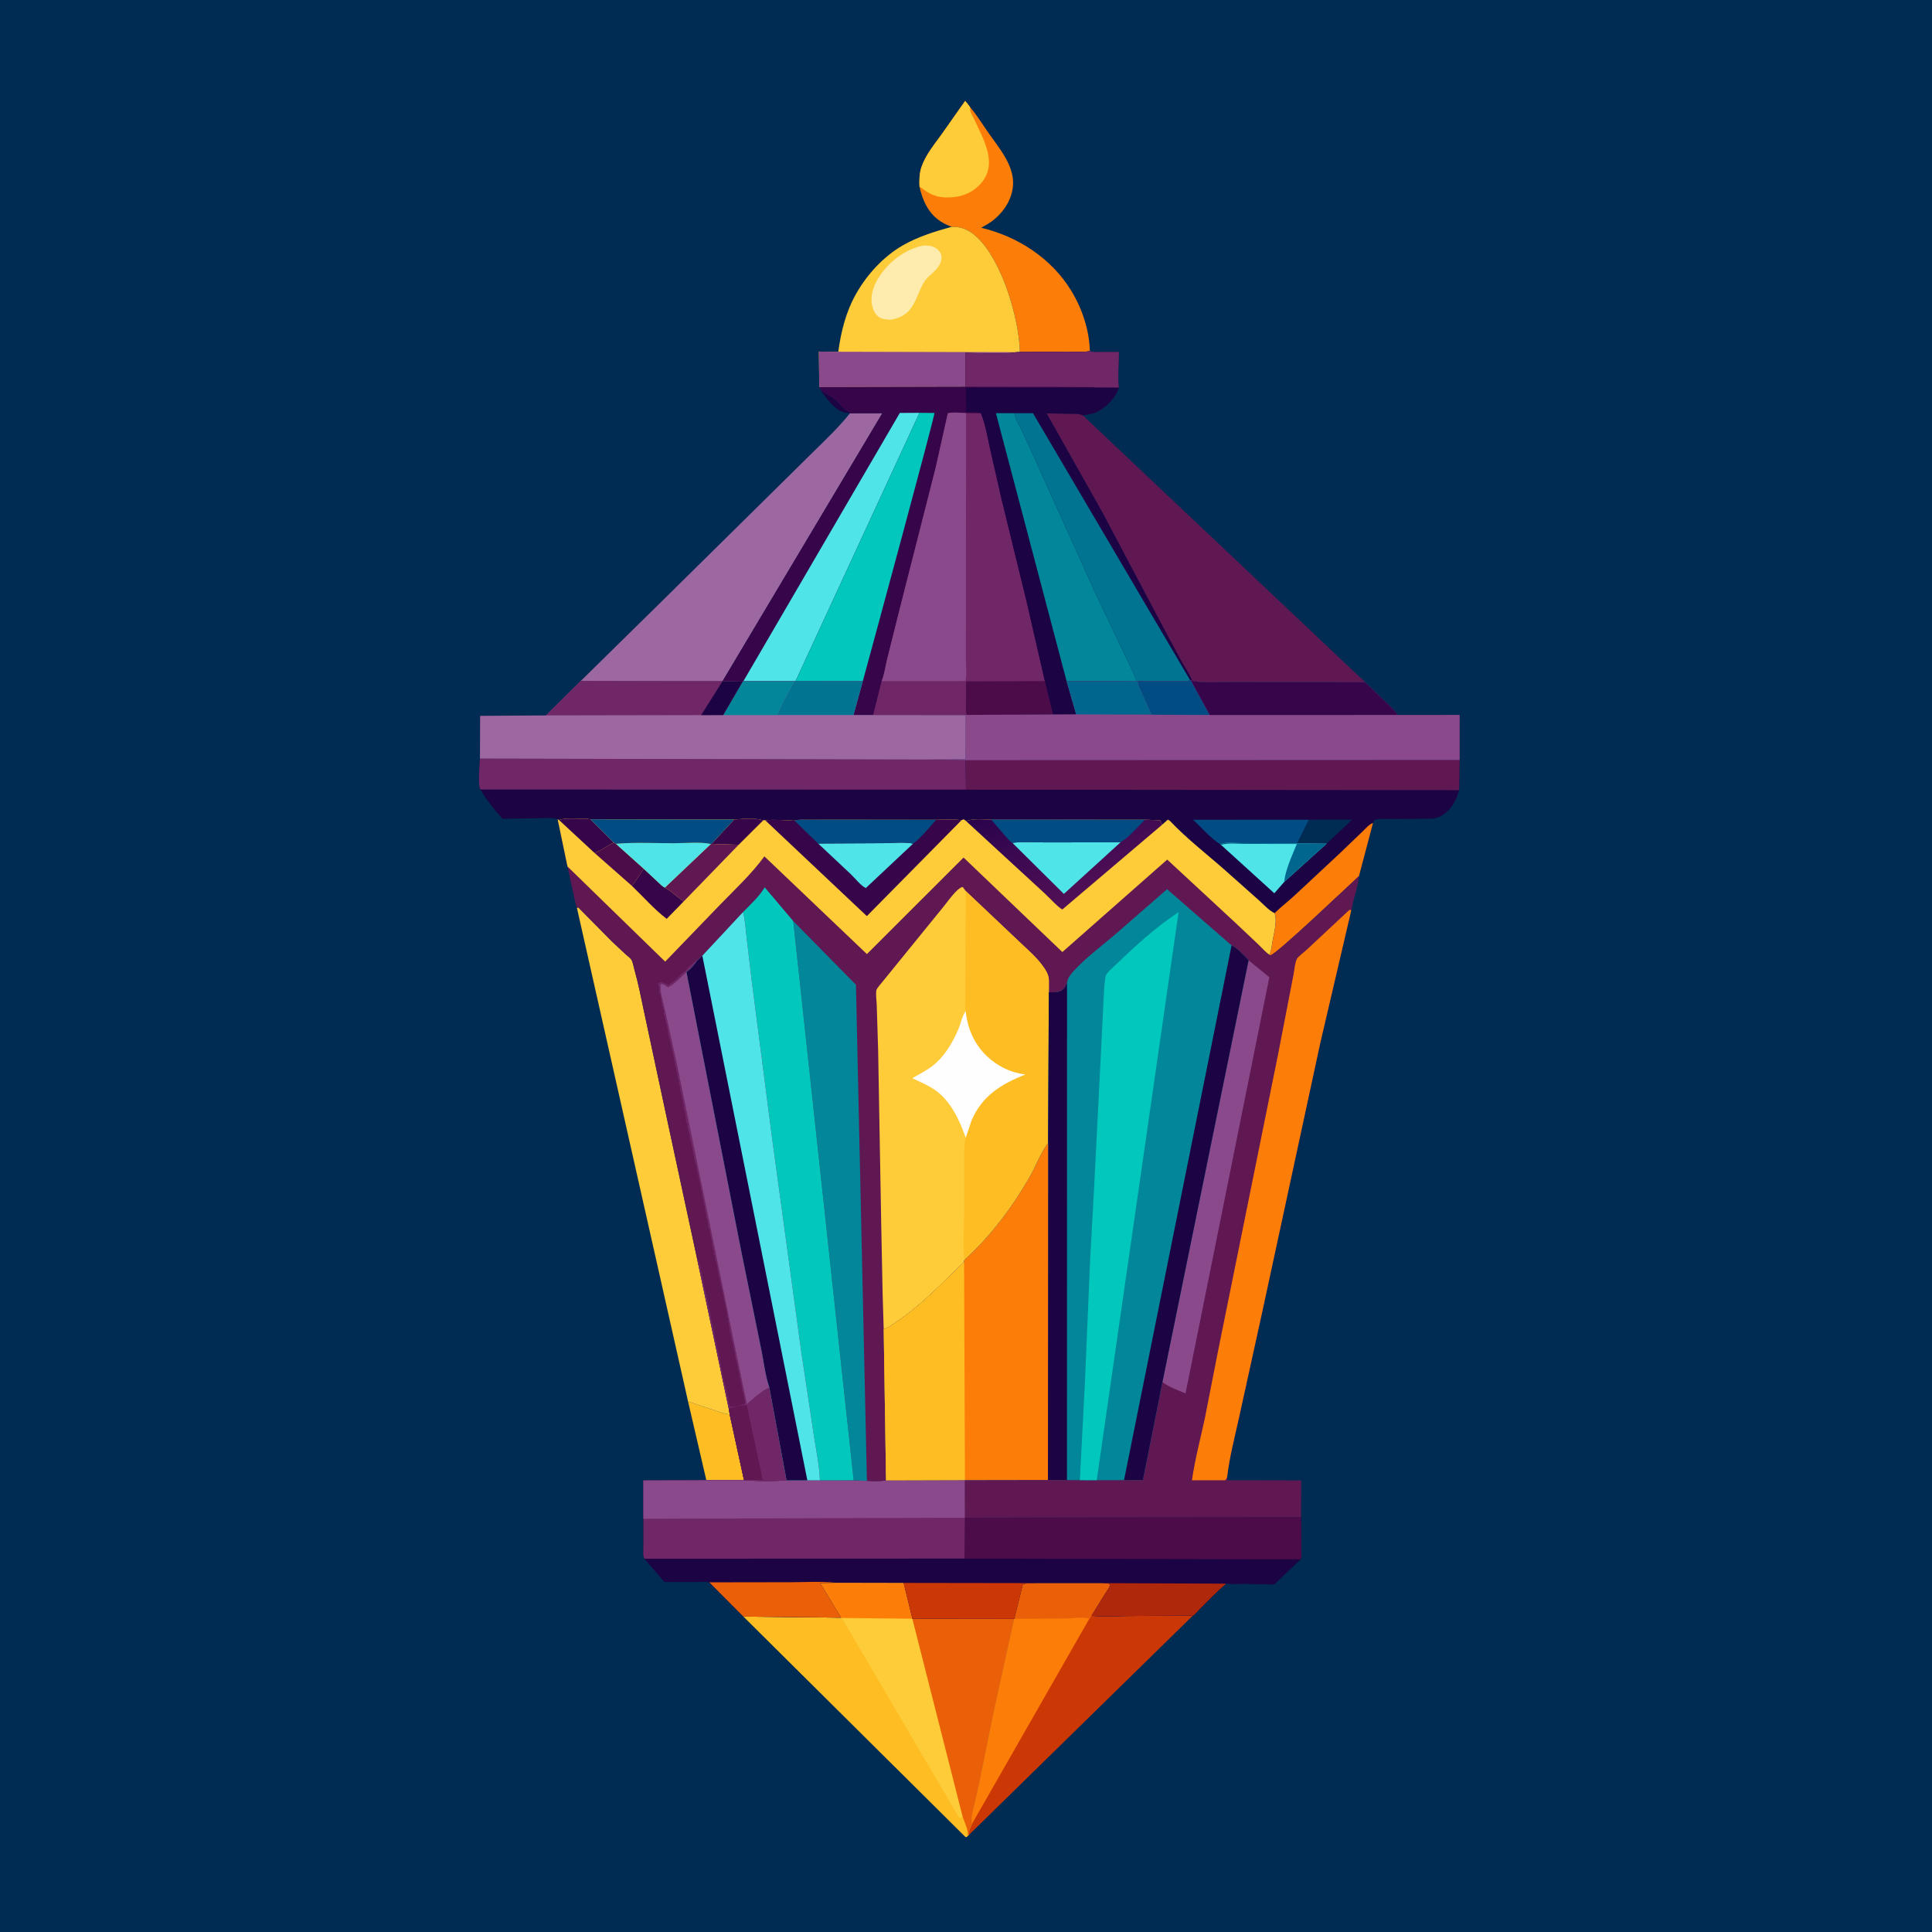 <svg version="1.1" xmlns="http://www.w3.org/2000/svg" style="display: block;" viewBox="0 0 2048 2048" width="1024" height="1024">
<defs>
	<linearGradient id="Gradient1" gradientUnits="userSpaceOnUse" x1="1115.43" y1="836.453" x2="1159.08" y2="947.616">
		<stop class="stop0" offset="0" stop-opacity="1" stop-color="rgb(42,3,77)"/>
		<stop class="stop1" offset="1" stop-opacity="1" stop-color="rgb(82,16,86)"/>
	</linearGradient>
</defs>
<path transform="translate(0,0)" fill="rgb(0,43,82)" d="M -0 -0 L 2048 0 L 2048 2048 L -0 2048 L -0 -0 z"/>
<path transform="translate(0,0)" fill="rgb(28,3,68)" d="M 869.569 412.809 C 874.508 417.464 880.311 419.608 885.451 423.775 C 889.597 427.137 895.219 435.682 900.212 436.432 L 900.949 438.089 L 895.049 437.217 C 885.363 434.965 874.552 421.071 869.569 412.809 z"/>
<path transform="translate(0,0)" fill="rgb(253,189,35)" d="M 729.389 1485.69 L 754.719 1494.06 C 760.907 1496.11 766.987 1498.63 773.499 1499.35 L 788.671 1569.03 L 748.751 1569.11 L 729.389 1485.69 z"/>
<path transform="translate(0,0)" fill="rgb(252,126,9)" d="M 974.706 197.947 C 974.361 191.102 974.556 183.704 976.748 177.156 C 981.05 164.306 990.691 152.833 998.522 141.902 L 1023.1 106.959 C 1025.13 109.139 1026.8 111.43 1028.51 113.868 C 1035.3 121.741 1040.94 130.9 1046.84 139.45 C 1058.12 155.77 1075.21 174.94 1073.85 196.099 C 1072.93 210.62 1064.9 223.458 1053.93 232.623 C 1049.76 236.1 1044.86 238.775 1040.15 241.424 C 1078.92 250.64 1114.86 273.951 1135.75 308.5 C 1147.21 327.449 1154.66 349.767 1155.28 372.011 C 1148.8 373.814 1140.27 372.805 1133.43 372.847 L 1081.17 373.154 C 1080.13 337.081 1062.23 276.571 1035.77 251.542 C 1027.89 244.09 1019.73 240.137 1008.8 240.44 C 1004.85 238.944 1000.84 237.135 997.292 234.842 C 984.122 226.339 978.04 212.674 974.706 197.947 z"/>
<path transform="translate(0,0)" fill="rgb(254,204,56)" d="M 974.706 197.947 C 974.361 191.102 974.556 183.704 976.748 177.156 C 981.05 164.306 990.691 152.833 998.522 141.902 L 1023.1 106.959 C 1025.13 109.139 1026.8 111.43 1028.51 113.868 L 1028.34 115.429 C 1028.14 118.754 1030.65 122.011 1031.99 124.957 C 1042.23 147.504 1059.84 175.08 1037.55 196.851 C 1027.76 206.412 1014.89 209.879 1001.5 209.249 C 993.214 208.86 986.101 206.151 979.5 201.155 C 977.939 199.973 976.485 198.776 974.706 197.947 z"/>
<path transform="translate(0,0)" fill="rgb(254,204,56)" d="M 611.532 962.272 L 613.005 961.898 L 648.5 997.834 L 663.502 1011.85 C 665.05 1013.27 668.338 1015.66 669.378 1017.36 C 670.865 1019.8 671.686 1024.94 672.498 1027.77 C 676.732 1042.57 679.602 1057.81 682.826 1072.86 L 707.294 1187.3 L 739.309 1336.03 L 772.429 1492.85 L 772.494 1492.88 L 773.499 1499.35 C 766.987 1498.63 760.907 1496.11 754.719 1494.06 L 729.389 1485.69 L 611.532 962.272 z"/>
<path transform="translate(0,0)" fill="rgb(254,204,56)" d="M 1008.8 240.44 C 1019.73 240.137 1027.89 244.09 1035.77 251.542 C 1062.23 276.571 1080.13 337.081 1081.17 373.154 L 1077.53 373.33 L 1076.56 373.47 C 1059.76 375.664 1040.36 374.289 1023.34 373.851 L 1023.43 409.998 L 868.446 410.348 L 868.058 372.696 L 888.618 372.865 C 891.515 351.312 896.846 330.061 907.719 311.044 C 919.377 290.656 936.656 271.752 957.126 260.043 C 973.248 250.821 990.978 245.336 1008.8 240.44 z"/>
<path transform="translate(0,0)" fill="rgb(254,236,174)" d="M 979.041 260.215 C 983.042 260.218 987.608 260.46 991.127 262.5 C 994.464 264.435 997.263 267.433 997.928 271.347 C 998.528 274.873 997.103 278.628 995.342 281.629 C 991.581 288.035 984.264 291.848 980.156 298.076 C 974.406 306.793 972.022 317.594 966.187 326 C 960.539 334.136 953.216 337.353 943.715 338.985 C 939.99 338.403 935.518 338.636 932.244 336.5 C 927.684 333.526 925.361 328.396 924.372 323.179 C 922.276 312.116 926.538 301.446 932.629 292.388 C 943.277 276.555 960.218 263.859 979.041 260.215 z"/>
<path transform="translate(0,0)" fill="rgb(137,73,138)" d="M 888.618 372.865 L 1077.53 373.33 L 1076.56 373.47 C 1059.76 375.664 1040.36 374.289 1023.34 373.851 L 1023.43 409.998 L 868.446 410.348 L 868.058 372.696 L 888.618 372.865 z"/>
<path transform="translate(0,0)" fill="rgb(203,55,5)" d="M 1098.23 1678.16 L 1167.49 1678.18 C 1170.65 1678.32 1173.81 1678.3 1176.9 1679.02 C 1176.51 1682.77 1173.08 1686.78 1171.1 1690 L 1157.09 1712.72 C 1168.82 1714.15 1181.64 1713.1 1193.47 1713.04 L 1261.35 1712.61 C 1262.94 1712.59 1262.34 1712.5 1263.81 1713.27 L 1027.27 1944.93 L 1027.29 1944.32 C 1026.99 1939.77 1028.34 1938.66 1029.95 1934.61 L 1030.47 1933.22 C 1028.81 1927.66 1031.45 1918.87 1032.84 1913.24 L 1038.3 1889.08 L 1052.59 1818.63 L 1075.08 1716.06 L 1084.32 1679.19 C 1088.76 1678.23 1093.69 1678.38 1098.23 1678.16 z"/>
<path transform="translate(0,0)" fill="rgb(252,126,9)" d="M 1098.23 1678.16 L 1167.49 1678.18 C 1170.65 1678.32 1173.81 1678.3 1176.9 1679.02 C 1176.51 1682.77 1173.08 1686.78 1171.1 1690 L 1157.09 1712.72 L 1154.73 1715.9 L 1030.47 1933.22 C 1028.81 1927.66 1031.45 1918.87 1032.84 1913.24 L 1038.3 1889.08 L 1052.59 1818.63 L 1075.08 1716.06 L 1084.32 1679.19 C 1088.76 1678.23 1093.69 1678.38 1098.23 1678.16 z"/>
<path transform="translate(0,0)" fill="rgb(234,96,8)" d="M 1098.23 1678.16 L 1167.49 1678.18 C 1170.65 1678.32 1173.81 1678.3 1176.9 1679.02 C 1176.51 1682.77 1173.08 1686.78 1171.1 1690 L 1157.09 1712.72 L 1154.73 1715.9 C 1150.26 1713.64 1137.27 1715.58 1132 1715.67 L 1075.08 1716.06 L 1084.32 1679.19 C 1088.76 1678.23 1093.69 1678.38 1098.23 1678.16 z"/>
<path transform="translate(0,0)" fill="rgb(157,104,161)" d="M 900.949 438.089 L 935.333 438.015 L 765.951 722.061 L 615.736 721.717 L 695.998 642.851 L 818.028 522.459 L 862.773 478.305 C 875.975 465.351 889.409 452.592 900.949 438.089 z"/>
<path transform="translate(0,0)" fill="rgb(96,24,83)" d="M 1263.45 721.152 C 1260.94 714.851 1256.56 708.437 1253.16 702.543 L 1237.15 672.898 L 1167.91 542.131 L 1109.34 438.186 L 1134.16 438.539 C 1138.67 438.661 1143.8 438.094 1147.85 440.289 L 1447.19 723.213 L 1305.04 722.949 C 1296.9 722.903 1267.77 724.391 1263.45 721.152 z"/>
<path transform="translate(0,0)" fill="rgb(253,189,35)" d="M 885.368 1677.8 L 957.863 1677.95 L 967.13 1715.91 L 1075.08 1716.06 L 1052.59 1818.63 L 1038.3 1889.08 L 1032.84 1913.24 C 1031.45 1918.87 1028.81 1927.66 1030.47 1933.22 L 1029.95 1934.61 C 1028.34 1938.66 1026.99 1939.77 1027.29 1944.32 L 1027.27 1944.93 L 1026.1 1945.96 C 1024.48 1947.61 1025.4 1947.26 1023.5 1947.4 L 788.04 1713.65 L 891.627 1714.78 L 869.532 1678.22 L 885.368 1677.8 z"/>
<path transform="translate(0,0)" fill="rgb(254,204,56)" d="M 885.368 1677.8 L 957.863 1677.95 L 967.13 1715.91 L 1020.52 1926.04 C 1018.83 1926.65 1018.33 1926.9 1016.5 1926.61 L 892.389 1715.12 L 891.627 1714.78 L 869.532 1678.22 L 885.368 1677.8 z"/>
<path transform="translate(0,0)" fill="rgb(252,126,9)" d="M 885.368 1677.8 L 957.863 1677.95 L 967.13 1715.91 L 892.389 1715.12 L 891.627 1714.78 L 869.532 1678.22 L 885.368 1677.8 z"/>
<path transform="translate(0,0)" fill="rgb(234,96,8)" d="M 967.13 1715.91 L 1075.08 1716.06 L 1052.59 1818.63 L 1038.3 1889.08 L 1032.84 1913.24 C 1031.45 1918.87 1028.81 1927.66 1030.47 1933.22 L 1029.95 1934.61 C 1028.34 1938.66 1026.99 1939.77 1027.29 1944.32 L 1027.27 1944.93 L 1026.1 1945.96 C 1026.01 1938.66 1022.92 1932.82 1020.52 1926.04 L 967.13 1715.91 z"/>
<path transform="translate(0,0)" fill="rgb(28,3,68)" d="M 788.671 1569.03 L 792.737 1569.08 C 805.58 1570.56 820.813 1570.03 833.764 1569.29 L 855.822 1569.21 L 869.162 1569.28 L 904.931 1569.22 L 918.958 1569.71 C 925.047 1570.27 933.3 1570.49 939.235 1569.18 L 1022.86 1568.94 L 1022.92 1608.86 L 1379.17 1608.17 L 1379.33 1640.37 C 1379.35 1643.94 1380.19 1649.74 1378.86 1652.91 L 1350.68 1679.6 L 1318.15 1678.98 C 1312.19 1678.95 1305.58 1679.53 1299.7 1678.75 C 1290.03 1686.94 1281.29 1696.21 1272.26 1705.09 C 1270.23 1707.09 1266.11 1712.3 1263.81 1713.27 C 1262.34 1712.5 1262.94 1712.59 1261.35 1712.61 L 1193.47 1713.04 C 1181.64 1713.1 1168.82 1714.15 1157.09 1712.72 L 1171.1 1690 C 1173.08 1686.78 1176.51 1682.77 1176.9 1679.02 C 1173.81 1678.3 1170.65 1678.32 1167.49 1678.18 L 1098.23 1678.16 C 1093.69 1678.38 1088.76 1678.23 1084.32 1679.19 L 1075.08 1716.06 L 967.13 1715.91 L 957.863 1677.95 L 885.368 1677.8 L 869.532 1678.22 L 891.627 1714.78 L 788.04 1713.65 L 751.961 1677.35 C 747.621 1676.44 741.943 1677.07 737.458 1677.05 L 704.326 1676.95 L 683.003 1652.28 C 681.269 1649.05 682.017 1643.38 682.006 1639.69 L 682.005 1609.94 L 681.963 1569.3 L 748.751 1569.11 L 788.671 1569.03 z"/>
<path transform="translate(0,0)" fill="rgb(176,40,12)" d="M 1167.49 1678.18 L 1299.7 1678.75 C 1290.03 1686.94 1281.29 1696.21 1272.26 1705.09 C 1270.23 1707.09 1266.11 1712.3 1263.81 1713.27 C 1262.34 1712.5 1262.94 1712.59 1261.35 1712.61 L 1193.47 1713.04 C 1181.64 1713.1 1168.82 1714.15 1157.09 1712.72 L 1171.1 1690 C 1173.08 1686.78 1176.51 1682.77 1176.9 1679.02 C 1173.81 1678.3 1170.65 1678.32 1167.49 1678.18 z"/>
<path transform="translate(0,0)" fill="rgb(234,96,8)" d="M 751.961 1677.35 L 839.103 1677.22 C 854.17 1677.21 870.453 1676.04 885.368 1677.8 L 869.532 1678.22 L 891.627 1714.78 L 788.04 1713.65 L 751.961 1677.35 z"/>
<path transform="translate(0,0)" fill="rgb(203,55,5)" d="M 957.863 1677.95 L 1098.23 1678.16 C 1093.69 1678.38 1088.76 1678.23 1084.32 1679.19 L 1075.08 1716.06 L 967.13 1715.91 L 957.863 1677.95 z"/>
<path transform="translate(0,0)" fill="rgb(75,12,73)" d="M 1379.17 1608.17 L 1379.33 1640.37 C 1379.35 1643.94 1380.19 1649.74 1378.86 1652.91 L 1022.4 1652.17 L 1022.92 1608.86 L 1379.17 1608.17 z"/>
<path transform="translate(0,0)" fill="rgb(112,39,103)" d="M 788.671 1569.03 L 792.737 1569.08 C 805.58 1570.56 820.813 1570.03 833.764 1569.29 L 855.822 1569.21 L 869.162 1569.28 L 904.931 1569.22 L 918.958 1569.71 C 925.047 1570.27 933.3 1570.49 939.235 1569.18 L 1022.86 1568.94 L 1022.92 1608.86 L 1022.4 1652.17 L 683.003 1652.28 C 681.269 1649.05 682.017 1643.38 682.006 1639.69 L 682.005 1609.94 L 681.963 1569.3 L 748.751 1569.11 L 788.671 1569.03 z"/>
<path transform="translate(0,0)" fill="rgb(137,73,138)" d="M 788.671 1569.03 L 792.737 1569.08 C 805.58 1570.56 820.813 1570.03 833.764 1569.29 L 855.822 1569.21 L 869.162 1569.28 L 904.931 1569.22 L 918.958 1569.71 C 925.047 1570.27 933.3 1570.49 939.235 1569.18 L 1022.86 1568.94 L 1022.92 1608.86 L 682.005 1609.94 L 681.963 1569.3 L 748.751 1569.11 L 788.671 1569.03 z"/>
<path transform="translate(0,0)" fill="rgb(55,5,73)" d="M 1155.28 372.011 L 1156.47 372.507 C 1159.35 373.612 1163.59 373.094 1166.65 373.111 L 1186.15 373.128 C 1186.03 385.396 1184.77 398.839 1185.95 410.976 C 1182.24 422.226 1173.17 431.278 1162.67 436.66 C 1159.88 438.088 1157.04 438.554 1154 439.104 L 1147.85 440.289 C 1143.8 438.094 1138.67 438.661 1134.16 438.539 L 1109.34 438.186 L 1167.91 542.131 L 1237.15 672.898 L 1253.16 702.543 C 1256.56 708.437 1260.94 714.851 1263.45 721.152 L 1262.35 721.286 L 1261.22 720.408 C 1260.64 720.943 1260.23 721.8 1259.47 722.012 C 1256.19 722.921 1249.54 722.035 1245.97 722.043 L 1205.92 722.135 L 1204.83 721.975 L 1130.7 722.33 L 1140.8 757.266 L 1116.23 757.325 L 1024.92 757.823 L 1023.82 757.986 L 925.577 757.913 L 904.742 757.937 L 914.616 722.057 L 843.398 721.825 L 842.393 722.101 L 788.013 722.098 L 787.24 722.567 L 765.951 722.061 L 935.333 438.015 L 900.949 438.089 L 900.212 436.432 C 895.219 435.682 889.597 427.137 885.451 423.775 C 880.311 419.608 874.508 417.464 869.569 412.809 L 868.446 410.348 L 1023.43 409.998 L 1023.34 373.851 C 1040.36 374.289 1059.76 375.664 1076.56 373.47 L 1077.53 373.33 L 1081.17 373.154 L 1133.43 372.847 C 1140.27 372.805 1148.8 373.814 1155.28 372.011 z"/>
<path transform="translate(0,0)" fill="rgb(112,39,103)" d="M 1155.28 372.011 L 1156.47 372.507 C 1159.35 373.612 1163.59 373.094 1166.65 373.111 L 1186.15 373.128 C 1186.03 385.396 1184.77 398.839 1185.95 410.976 L 1163.07 410.884 C 1158.06 410 1152.53 410.4 1147.42 410.341 L 1119.05 410.132 L 1023.43 409.998 L 1023.34 373.851 C 1040.36 374.289 1059.76 375.664 1076.56 373.47 L 1077.53 373.33 L 1081.17 373.154 L 1133.43 372.847 C 1140.27 372.805 1148.8 373.814 1155.28 372.011 z"/>
<path transform="translate(0,0)" fill="rgb(78,228,232)" d="M 788.013 722.098 L 953.845 437.73 L 974.674 437.615 L 843.398 721.825 L 842.393 722.101 L 788.013 722.098 z"/>
<path transform="translate(0,0)" fill="rgb(2,199,188)" d="M 974.674 437.615 L 990.556 437.75 C 991.12 440.59 922.148 694.54 914.616 722.057 L 843.398 721.825 L 974.674 437.615 z"/>
<path transform="translate(0,0)" fill="rgb(112,39,103)" d="M 934.542 722.018 C 937.402 715.3 938.584 706.213 940.327 699.03 L 952.328 651.059 L 991.988 495.163 L 1004.73 438.152 C 1009.4 436.495 1018.83 437.834 1024.05 437.899 L 1039.84 438.053 C 1044.68 449.967 1046.94 464.162 1049.75 476.755 L 1061.38 527.796 L 1088.16 637.446 L 1107.59 721.995 L 1116.23 757.325 L 1024.92 757.823 L 1023.82 757.986 L 925.577 757.913 L 934.542 722.018 z"/>
<path transform="translate(0,0)" fill="rgb(75,12,73)" d="M 1107.59 721.995 L 1116.23 757.325 L 1024.92 757.823 C 1023.47 755.547 1023.91 752.239 1023.87 749.596 L 1024.06 722.274 L 1107.59 721.995 z"/>
<path transform="translate(0,0)" fill="rgb(137,73,138)" d="M 934.542 722.018 C 937.402 715.3 938.584 706.213 940.327 699.03 L 952.328 651.059 L 991.988 495.163 L 1004.73 438.152 C 1009.4 436.495 1018.83 437.834 1024.05 437.899 L 1023.93 653.054 L 1023.89 701.5 C 1023.89 707.34 1025.07 716.562 1023.37 721.956 L 934.542 722.018 z"/>
<path transform="translate(0,0)" fill="rgb(28,3,68)" d="M 1039.84 438.053 C 1036.69 435.862 1028.11 437.063 1024.16 437.117 L 1023.8 410.917 L 1161.95 410.998 L 1163.07 410.884 L 1185.95 410.976 C 1182.24 422.226 1173.17 431.278 1162.67 436.66 C 1159.88 438.088 1157.04 438.554 1154 439.104 L 1147.85 440.289 C 1143.8 438.094 1138.67 438.661 1134.16 438.539 L 1109.34 438.186 L 1167.91 542.131 L 1237.15 672.898 L 1253.16 702.543 C 1256.56 708.437 1260.94 714.851 1263.45 721.152 L 1262.35 721.286 L 1261.22 720.408 C 1260.64 720.943 1260.23 721.8 1259.47 722.012 C 1256.19 722.921 1249.54 722.035 1245.97 722.043 L 1205.92 722.135 L 1204.83 721.975 L 1130.7 722.33 L 1140.8 757.266 L 1116.23 757.325 L 1107.59 721.995 L 1088.16 637.446 L 1061.38 527.796 L 1049.75 476.755 C 1046.94 464.162 1044.68 449.967 1039.84 438.053 z"/>
<path transform="translate(0,0)" fill="rgb(0,116,145)" d="M 1075.3 437.988 L 1094.98 437.976 L 1261.22 720.408 C 1260.64 720.943 1260.23 721.8 1259.47 722.012 C 1256.19 722.921 1249.54 722.035 1245.97 722.043 L 1205.92 722.135 L 1204.83 721.975 C 1201.54 712.268 1196.22 702.786 1191.88 693.449 L 1160.93 628.226 L 1094.07 480.028 L 1083.29 456.547 C 1080.29 450.542 1076.35 444.694 1075.3 437.988 z"/>
<path transform="translate(0,0)" fill="rgb(1,135,153)" d="M 1130.7 722.33 L 1055.71 437.982 L 1075.3 437.988 C 1076.35 444.694 1080.29 450.542 1083.29 456.547 L 1094.07 480.028 L 1160.93 628.226 L 1191.88 693.449 C 1196.22 702.786 1201.54 712.268 1204.83 721.975 L 1130.7 722.33 z"/>
<path transform="translate(0,0)" fill="rgb(28,3,68)" d="M 1261.22 720.408 L 1262.35 721.286 L 1263.45 721.152 C 1267.77 724.391 1296.9 722.903 1305.04 722.949 L 1447.19 723.213 L 1469.4 744.684 C 1473.45 748.704 1478.5 752.936 1481.4 757.893 L 1547.32 757.825 L 1547.3 805.698 L 1546.77 837.593 C 1543.43 849.344 1538.32 858.716 1527.38 865.078 C 1521.59 868.447 1514.38 867.909 1507.9 867.958 L 1476.02 868.144 C 1469.92 868.18 1462.49 867.48 1456.62 869.285 L 1455.45 872.385 L 1440.56 928.75 C 1428.33 939.894 1352.64 1012.16 1346.68 1012.67 L 1345.75 1012.09 L 1346.12 1011.31 C 1347.71 1007.15 1348.17 1002.11 1348.93 997.745 C 1350.33 989.778 1354.21 975.711 1351.09 968.004 C 1345.31 965.399 1339.22 958.56 1334.35 954.256 L 1299.38 923.191 C 1279.89 905.868 1258.05 889.199 1240.21 870.253 L 1238 868.849 L 1231.77 874.387 C 1231.33 872.296 1230.98 871.169 1229.63 869.5 L 1213.79 868.91 L 1050.7 868.789 C 1042.93 868.772 1031.28 867.278 1024.29 870.547 L 1021.71 868.5 L 1019.2 869.464 C 1010.44 868.211 1001.23 868.882 992.385 869.019 L 885.949 868.883 L 858.547 868.954 C 853.148 868.977 847.367 868.53 842.089 869.83 L 841.488 869.921 C 831.195 869.384 821.458 868.636 811.108 869.459 L 809.038 869.593 C 799.669 866.645 787.961 868.046 778.241 868.76 L 625.875 868.523 C 622.618 867.598 618.826 867.923 615.433 867.887 C 608.056 867.808 599.646 866.969 592.583 869.245 L 591.139 868.466 C 585.601 866.418 577.491 867.355 571.565 867.357 L 532.539 867.882 C 524.312 858.463 515.447 847.875 509.297 836.942 C 506.215 832.733 508.495 810.018 508.761 804.175 L 508.932 758.813 L 578.798 758.344 L 615.736 721.717 L 765.951 722.061 L 787.24 722.567 L 788.013 722.098 L 842.393 722.101 L 843.398 721.825 L 914.616 722.057 L 904.742 757.937 L 925.577 757.913 L 1023.82 757.986 L 1024.92 757.823 L 1116.23 757.325 L 1140.8 757.266 L 1130.7 722.33 L 1204.83 721.975 L 1205.92 722.135 L 1245.97 722.043 C 1249.54 722.035 1256.19 722.921 1259.47 722.012 C 1260.23 721.8 1260.64 720.943 1261.22 720.408 z"/>
<path transform="translate(0,0)" fill="rgb(0,43,82)" d="M 1387.48 868.934 L 1433.28 868.893 L 1406.25 894.324 L 1375.04 893.954 L 1387.48 868.934 z"/>
<path transform="translate(0,0)" fill="rgb(0,76,131)" d="M 1264.73 869.008 L 1387.48 868.934 L 1375.04 893.954 L 1313.91 893.667 C 1308.49 893.675 1298.19 892.231 1293.61 895.081 C 1283.48 888.711 1273.61 877.258 1264.73 869.008 z"/>
<path transform="translate(0,0)" fill="rgb(78,228,232)" d="M 1293.61 895.081 C 1298.19 892.231 1308.49 893.675 1313.91 893.667 L 1375.04 893.954 L 1406.25 894.324 L 1361.26 934.953 L 1350.83 946.914 L 1294.41 895.667 L 1293.61 895.081 z"/>
<path transform="translate(0,0)" fill="rgb(0,102,142)" d="M 1293.61 895.081 C 1298.19 892.231 1308.49 893.675 1313.91 893.667 L 1375.04 893.954 L 1406.25 894.324 L 1361.26 934.953 C 1362.6 921.834 1369.71 906.893 1374.67 894.659 L 1319.26 894.543 C 1311.57 894.555 1301.65 893.248 1294.41 895.667 L 1293.61 895.081 z"/>
<path transform="translate(0,0)" fill="rgb(252,126,9)" d="M 1351.09 968.004 C 1358 961.218 1365.88 955.212 1373.01 948.603 L 1420.45 904.354 L 1444.36 881.415 C 1447.51 878.401 1451.32 873.746 1455.45 872.385 L 1440.56 928.75 C 1428.33 939.894 1352.64 1012.16 1346.68 1012.67 L 1345.75 1012.09 L 1346.12 1011.31 C 1347.71 1007.15 1348.17 1002.11 1348.93 997.745 C 1350.33 989.778 1354.21 975.711 1351.09 968.004 z"/>
<path transform="translate(0,0)" fill="rgb(112,39,103)" d="M 508.761 804.175 L 977.547 805.165 L 1023.59 805.926 L 1023.95 837.075 L 509.297 836.942 C 506.215 832.733 508.495 810.018 508.761 804.175 z"/>
<path transform="translate(0,0)" fill="rgb(96,24,83)" d="M 1023.59 805.926 L 1547.3 805.698 L 1546.77 837.593 L 1023.95 837.075 L 1023.59 805.926 z"/>
<path transform="translate(0,0)" fill="rgb(157,104,161)" d="M 578.798 758.344 L 615.736 721.717 L 765.951 722.061 L 787.24 722.567 L 788.013 722.098 L 842.393 722.101 L 843.398 721.825 L 914.616 722.057 L 904.742 757.937 L 925.577 757.913 L 1023.82 757.986 L 1023.75 805.049 L 977.547 805.165 L 508.761 804.175 L 508.932 758.813 L 578.798 758.344 z"/>
<path transform="translate(0,0)" fill="rgb(1,135,153)" d="M 788.013 722.098 L 842.393 722.101 C 835.725 733.522 828.92 745.59 824.173 757.953 L 766.645 757.962 L 787.24 722.567 L 788.013 722.098 z"/>
<path transform="translate(0,0)" fill="rgb(0,116,145)" d="M 843.398 721.825 L 914.616 722.057 L 904.742 757.937 L 824.173 757.953 C 828.92 745.59 835.725 733.522 842.393 722.101 L 843.398 721.825 z"/>
<path transform="translate(0,0)" fill="rgb(112,39,103)" d="M 578.798 758.344 L 615.736 721.717 L 765.951 722.061 L 787.24 722.567 L 766.645 757.962 L 743.241 758.049 L 578.798 758.344 z"/>
<path transform="translate(0,0)" fill="rgb(28,3,68)" d="M 765.951 722.061 L 787.24 722.567 L 766.645 757.962 L 743.241 758.049 L 765.951 722.061 z"/>
<path transform="translate(0,0)" fill="rgb(137,73,138)" d="M 1261.22 720.408 L 1262.35 721.286 L 1263.45 721.152 C 1267.77 724.391 1296.9 722.903 1305.04 722.949 L 1447.19 723.213 L 1469.4 744.684 C 1473.45 748.704 1478.5 752.936 1481.4 757.893 L 1547.32 757.825 L 1547.3 805.698 L 1023.59 805.926 L 977.547 805.165 L 1023.75 805.049 L 1023.82 757.986 L 1024.92 757.823 L 1116.23 757.325 L 1140.8 757.266 L 1130.7 722.33 L 1204.83 721.975 L 1205.92 722.135 L 1245.97 722.043 C 1249.54 722.035 1256.19 722.921 1259.47 722.012 C 1260.23 721.8 1260.64 720.943 1261.22 720.408 z"/>
<path transform="translate(0,0)" fill="rgb(0,76,131)" d="M 1261.22 720.408 L 1262.35 721.286 L 1282.33 757.905 L 1166.72 757.349 L 1220.36 757.287 L 1210.5 735.025 C 1209 731.483 1206.59 727.211 1206.07 723.423 L 1205.92 722.135 L 1245.97 722.043 C 1249.54 722.035 1256.19 722.921 1259.47 722.012 C 1260.23 721.8 1260.64 720.943 1261.22 720.408 z"/>
<path transform="translate(0,0)" fill="rgb(0,102,142)" d="M 1204.83 721.975 L 1205.92 722.135 L 1206.07 723.423 C 1206.59 727.211 1209 731.483 1210.5 735.025 L 1220.36 757.287 L 1166.72 757.349 L 1140.8 757.266 L 1130.7 722.33 L 1204.83 721.975 z"/>
<path transform="translate(0,0)" fill="rgb(55,5,73)" d="M 1263.45 721.152 C 1267.77 724.391 1296.9 722.903 1305.04 722.949 L 1447.19 723.213 L 1469.4 744.684 C 1473.45 748.704 1478.5 752.936 1481.4 757.893 L 1282.33 757.905 L 1262.35 721.286 L 1263.45 721.152 z"/>
<path transform="translate(0,0)" fill="rgb(96,24,83)" d="M 592.583 869.245 C 599.646 866.969 608.056 867.808 615.433 867.887 C 618.826 867.923 622.618 867.598 625.875 868.523 L 778.241 868.76 C 787.961 868.046 799.669 866.645 809.038 869.593 L 811.108 869.459 C 821.458 868.636 831.195 869.384 841.488 869.921 L 842.089 869.83 C 847.367 868.53 853.148 868.977 858.547 868.954 L 885.949 868.883 L 992.385 869.019 C 1001.23 868.882 1010.44 868.211 1019.2 869.464 L 1021.71 868.5 L 1024.29 870.547 C 1031.28 867.278 1042.93 868.772 1050.7 868.789 L 1213.79 868.91 L 1229.63 869.5 C 1230.98 871.169 1231.33 872.296 1231.77 874.387 L 1238 868.849 L 1240.21 870.253 C 1258.05 889.199 1279.89 905.868 1299.38 923.191 L 1334.35 954.256 C 1339.22 958.56 1345.31 965.399 1351.09 968.004 C 1354.21 975.711 1350.33 989.778 1348.93 997.745 C 1348.17 1002.11 1347.71 1007.15 1346.12 1011.31 L 1345.75 1012.09 L 1346.68 1012.67 C 1352.64 1012.16 1428.33 939.894 1440.56 928.75 C 1439.59 938.514 1436.36 947.982 1434.05 957.502 C 1433.66 959.083 1433.2 963.577 1432.43 964.792 L 1399.64 1105.2 L 1338.02 1390.76 L 1313.61 1501.84 C 1309.04 1522.73 1303.18 1544.78 1300.79 1565.95 L 1301.54 1569.12 L 1379.33 1569.26 L 1379.17 1608.17 L 1022.92 1608.86 L 1022.86 1568.94 L 939.235 1569.18 C 933.3 1570.49 925.047 1570.27 918.958 1569.71 L 904.931 1569.22 L 869.162 1569.28 L 855.822 1569.21 L 833.764 1569.29 C 820.813 1570.03 805.58 1570.56 792.737 1569.08 L 788.671 1569.03 L 773.499 1499.35 L 772.494 1492.88 L 772.429 1492.85 L 739.309 1336.03 L 707.294 1187.3 L 682.826 1072.86 C 679.602 1057.81 676.732 1042.57 672.498 1027.77 C 671.686 1024.94 670.865 1019.8 669.378 1017.36 C 668.338 1015.66 665.05 1013.27 663.502 1011.85 L 648.5 997.834 L 613.005 961.898 L 611.532 962.272 L 610.231 958.353 L 601.56 918.522 L 591.139 868.466 L 592.583 869.245 z"/>
<path transform="translate(0,0)" fill="rgb(112,39,103)" d="M 739.309 1336.03 C 740.118 1335.33 739.595 1335.68 740.991 1335.15 C 740.719 1337.23 740.563 1338.14 741.469 1340.1 C 742.294 1341.89 742.205 1341.09 742.37 1342.77 C 742.55 1344.6 742.949 1346.18 743.283 1348 L 745.946 1360.54 C 746.092 1362.16 746.115 1363.24 746.59 1364.86 C 750.382 1377.83 752.474 1391.42 755.229 1404.64 C 755.832 1407.53 757.152 1411.15 757.388 1413.97 C 757.607 1416.58 758.013 1419.05 758.805 1421.54 C 759.312 1423.14 759.271 1422.6 759.386 1423.98 C 759.602 1426.54 760.019 1428.87 760.869 1431.31 C 761.495 1433.1 761.843 1434.67 762.117 1436.55 L 766.149 1458 C 767.136 1462.59 766.322 1456.42 766.795 1460.17 C 767.017 1461.92 767.1 1463.27 767.82 1464.93 L 768.336 1466 C 768.551 1466.82 768.535 1467.69 768.76 1468.5 L 771.305 1479.84 L 772.076 1485 C 772.918 1487.54 773.106 1488 773.25 1490.75 L 778.5 1491 C 780.417 1490.52 782.964 1490.32 784.75 1489.75 C 788.522 1488.55 784.714 1489.33 787.859 1488.7 L 789 1488.5 C 790.13 1485.67 789.935 1485.84 788.755 1483 C 789.094 1480.23 787.8 1478.88 788 1476 L 786.51 1474.5 C 786.687 1473.22 786.856 1472.27 786.523 1471 L 786.231 1469.99 C 785.937 1468.29 785.856 1466.88 785.348 1465.19 L 784.755 1463 L 785 1461.5 L 783.755 1460 C 783.839 1457.73 783.717 1455.69 783 1453.5 L 781.826 1450.5 L 782 1448.5 L 781.326 1446.67 L 781 1443.5 C 780.465 1441.71 779.543 1440.69 779.362 1438.72 C 779.185 1436.79 779.19 1434.98 778.615 1433.11 C 778.037 1431.22 778.327 1432.74 777.96 1430.43 L 777.755 1429 L 777.51 1427.5 L 777 1424 C 776.401 1422.26 775.741 1422.58 775.584 1420.37 C 775.354 1417.15 774.14 1414.36 773.826 1411.5 C 773.603 1409.46 773.323 1408.47 772.982 1406.5 C 772.642 1404.52 773.306 1404.46 772.256 1402.34 C 771.041 1399.9 772.383 1400.11 772 1398 C 771.826 1397.05 770.7 1396.45 770.51 1395.5 C 770.343 1394.67 771.115 1393.84 771 1393 C 770.728 1391.01 769.7 1387.36 768.826 1385.5 C 769.017 1383.31 769.207 1383.99 768.629 1382.28 C 767.902 1380.12 767.125 1377.79 766.982 1375.5 C 766.873 1373.74 767.226 1373.32 766.414 1371.59 C 765.679 1370.02 765.881 1369.71 766 1368 L 764.982 1366.5 C 765.182 1363.85 763.847 1362.66 763.78 1360.28 C 763.732 1358.61 762.873 1357.48 762.755 1356 L 763 1354.5 C 761.901 1353.05 761.691 1352.03 761.458 1350.28 C 761.284 1348.97 761.125 1347.85 760.792 1346.56 L 760.51 1345.5 L 760.5 1344 C 760.141 1341.62 759.328 1338.26 758.528 1336 C 757.997 1334.5 757.668 1334.32 757.832 1332.62 L 758 1331.5 L 756.515 1329.5 L 757 1327 C 756.224 1325.56 755.741 1324.79 755.849 1323.09 L 756 1322 L 754.852 1320.48 C 755.035 1318.04 754.982 1315.74 754.116 1313.43 C 753.515 1311.83 752.858 1310.78 753.032 1308.99 L 753.245 1308 C 752.38 1306.27 752.455 1306.93 752.448 1305.16 L 752.49 1304 C 751.487 1302.4 750.778 1301.45 750.729 1299.5 C 750.674 1297.3 750.491 1295.25 749.75 1293.14 C 749.209 1291.6 748.74 1291.39 748.763 1289.6 C 748.801 1286.57 747.349 1284.2 747.259 1281.25 C 747.208 1279.56 747.391 1280.43 746.905 1278.81 C 746.319 1276.85 746.589 1278.09 746.19 1275.79 L 745.245 1271 C 744.833 1269.65 744.485 1269.27 744.479 1267.78 C 744.474 1266.39 744.359 1265.36 743.995 1264.01 L 743 1260.5 C 742.868 1259.61 742.951 1258.7 742.773 1257.82 L 742.49 1256.5 L 741.995 1254.01 L 741.49 1252.5 L 741.245 1250 C 740.177 1246.69 740.603 1250.48 740.326 1246.66 L 740.245 1245 L 739.5 1244 L 739.297 1242 C 738.987 1240.26 738.451 1239.16 738.445 1237.31 C 738.439 1235.42 737.917 1235 736.982 1233.38 C 737.019 1232.7 737.113 1231.64 736.961 1231 L 735.906 1228.5 C 735.57 1226.69 736.224 1226.37 735.383 1224.34 L 734.755 1223 C 735.059 1220.52 734.819 1220.61 733.826 1218.5 C 734.017 1216.31 734.207 1216.99 733.629 1215.28 L 732.51 1211.5 C 731.816 1209.28 731.43 1207.32 731.231 1204.99 C 731.101 1203.48 731.088 1202.68 730.519 1201.25 C 729.865 1199.6 730.078 1200.44 729.742 1198.75 L 729.51 1197.5 C 729.051 1195.78 728.676 1195.24 728.83 1193.34 L 729 1192 L 727.826 1190.5 C 727.703 1188.69 726.806 1186.53 726.755 1185 L 727 1183 L 726.5 1181.49 C 726.06 1179.47 726.198 1178.24 725.224 1176.28 C 724.297 1174.42 724.609 1174.49 725 1172.5 L 723.826 1169.5 C 723.307 1164.82 724.652 1169.57 723.641 1166.28 C 723.115 1164.56 723.174 1162.94 722.604 1161.25 C 721.888 1159.12 721.11 1156.75 720.982 1154.5 C 720.865 1152.41 721.178 1152.26 720.256 1150.09 C 719.345 1147.95 719.574 1148.17 720 1146 C 717.574 1142.89 718.54 1137.58 716.755 1134 L 717 1132 C 715.782 1130.51 715.727 1129.99 715.536 1128 C 715.234 1124.86 714.262 1122.08 713.755 1119 C 713.339 1116.47 712.779 1114.45 712.156 1111.99 L 711.755 1110 L 710.466 1103.97 L 710.156 1102.99 C 709.778 1101.63 709.499 1100.42 708.97 1099.09 C 708.063 1096.83 709.097 1095.69 707.755 1093 L 708 1091.5 L 706.826 1088.5 L 707 1086.5 C 706.086 1085.19 705.81 1084.63 705.637 1083 L 705.51 1081.5 C 705.216 1080.01 704.753 1079.81 704.87 1078.12 C 705.026 1075.89 703.866 1076.6 703.51 1075 C 703.326 1074.17 704.128 1073.34 704 1072.5 C 703.708 1070.58 702.822 1070.55 703 1068 L 701.826 1066.5 C 701.71 1064.86 701.607 1063.61 700.99 1062.06 C 700.239 1060.19 701.241 1060.09 701 1058.5 C 700.693 1056.48 699.466 1052.92 698.51 1051 C 699.412 1048.36 698.557 1046.31 697.853 1043.72 L 697.51 1042.5 L 700 1041 C 703.638 1041.5 705.591 1042.69 708.75 1044.51 L 711.005 1042.01 C 715.853 1040.4 720.672 1033.02 725.25 1030.01 L 727 1029 C 728.621 1026.18 731.047 1023.95 733.578 1021.91 L 737.75 1018.13 L 738.515 1018.7 C 736.407 1022.37 731.186 1028.18 727.634 1030.38 C 722.115 1035.21 714.674 1043.83 708 1046.58 L 706.708 1045.64 C 704.52 1044.1 702.988 1042.81 700.288 1043.16 C 699.291 1051.52 703.033 1062.34 704.833 1070.6 L 717.64 1128.59 L 759.112 1330.5 L 779.069 1428 L 791.637 1488.45 C 798.922 1482.22 806.855 1474.94 815.491 1470.59 L 833.764 1569.29 C 820.813 1570.03 805.58 1570.56 792.737 1569.08 L 788.671 1569.03 L 773.499 1499.35 L 772.494 1492.88 L 772.429 1492.85 L 739.309 1336.03 z"/>
<path transform="translate(0,0)" fill="rgb(96,24,83)" d="M 772.494 1492.88 C 777.764 1491.89 786.751 1489.12 791.657 1489.71 L 808.6 1568.76 L 792.737 1569.08 L 788.671 1569.03 L 773.499 1499.35 L 772.494 1492.88 z"/>
<path transform="translate(0,0)" fill="rgb(137,73,138)" d="M 1323.54 1017.91 L 1345.56 1035.93 L 1256.71 1477.02 C 1248.37 1473.76 1239.58 1470.28 1232.18 1465.18 L 1323.54 1017.91 z"/>
<path transform="translate(0,0)" fill="rgb(137,73,138)" d="M 727.634 1030.38 L 786.022 1327.65 L 806.664 1429 C 809.571 1442.52 810.978 1457.63 815.491 1470.59 C 806.855 1474.94 798.922 1482.22 791.637 1488.45 L 779.069 1428 L 759.112 1330.5 L 717.64 1128.59 L 704.833 1070.6 C 703.033 1062.34 699.291 1051.52 700.288 1043.16 C 702.988 1042.81 704.52 1044.1 706.708 1045.64 L 708 1046.58 C 714.674 1043.83 722.115 1035.21 727.634 1030.38 z"/>
<path transform="translate(0,0)" fill="rgb(1,135,153)" d="M 840.859 976.375 L 907.334 1043.93 L 918.958 1569.71 L 904.931 1569.22 L 840.859 976.375 z"/>
<path transform="translate(0,0)" fill="rgb(252,126,9)" d="M 1300.79 1565.95 L 1299 1569.12 L 1263.52 1569.18 C 1266.65 1547.21 1272.48 1525.32 1277.16 1503.62 L 1291.13 1432.43 L 1354.69 1118.32 L 1371.1 1033.51 C 1372.09 1028.83 1372.61 1020.63 1374.69 1016.64 C 1376.13 1013.87 1382.49 1009.31 1384.91 1007 L 1430.42 964.5 L 1432.43 964.792 L 1399.64 1105.2 L 1338.02 1390.76 L 1313.61 1501.84 C 1309.04 1522.73 1303.18 1544.78 1300.79 1565.95 z"/>
<path transform="translate(0,0)" fill="rgb(2,199,188)" d="M 787.646 966.845 C 795.582 958.747 804.772 950.427 810.633 940.668 L 840.859 976.375 L 904.931 1569.22 L 869.162 1569.28 C 868.6 1553.63 865.087 1537.11 862.744 1521.59 L 849.5 1433.77 L 818.726 1208.55 L 796.778 1039.02 L 791.437 993.684 C 790.415 984.789 789.953 975.499 787.646 966.845 z"/>
<path transform="translate(0,0)" fill="rgb(78,228,232)" d="M 787.646 966.845 C 789.953 975.499 790.415 984.789 791.437 993.684 L 796.778 1039.02 L 818.726 1208.55 L 849.5 1433.77 L 862.744 1521.59 C 865.087 1537.11 868.6 1553.63 869.162 1569.28 L 855.822 1569.21 L 833.764 1569.29 L 815.491 1470.59 C 810.978 1457.63 809.571 1442.52 806.664 1429 L 786.022 1327.65 L 727.634 1030.38 C 731.186 1028.18 736.407 1022.37 738.515 1018.7 L 744.509 1013.1 L 787.646 966.845 z"/>
<path transform="translate(0,0)" fill="rgb(28,3,68)" d="M 744.509 1013.1 L 855.822 1569.21 L 833.764 1569.29 L 815.491 1470.59 C 810.978 1457.63 809.571 1442.52 806.664 1429 L 786.022 1327.65 L 727.634 1030.38 C 731.186 1028.18 736.407 1022.37 738.515 1018.7 L 744.509 1013.1 z"/>
<path transform="translate(0,0)" fill="rgb(254,204,56)" d="M 936.753 1408.88 L 935.572 1369.5 L 934.131 1298.14 L 930.858 1112.91 L 929.367 1065.2 C 929.259 1060.76 928.156 1053.81 929.018 1049.58 C 929.433 1047.55 934.893 1041.54 936.311 1039.7 L 1000.26 961.002 C 1004.24 956.262 1014.58 940.999 1020.5 940.225 L 1023.74 944.561 L 1078.69 996.582 C 1087.33 1004.91 1097.55 1013.48 1104.71 1023.1 C 1108.3 1027.91 1111.58 1032.84 1111.84 1039 L 1111.81 1051.79 L 1111.01 1211.58 C 1103.17 1221.63 1098.2 1235.91 1091.77 1247.13 C 1073.03 1279.86 1050.22 1310.2 1022.3 1335.66 L 1021.98 1337.91 C 998.708 1359.86 977.672 1382.9 950.914 1400.83 C 946.625 1403.7 941.791 1407.76 936.753 1408.88 z"/>
<path transform="translate(0,0)" fill="rgb(253,189,35)" d="M 1023.74 944.561 L 1078.69 996.582 C 1087.33 1004.91 1097.55 1013.48 1104.71 1023.1 C 1108.3 1027.91 1111.58 1032.84 1111.84 1039 L 1111.81 1051.79 L 1111.01 1211.58 C 1103.17 1221.63 1098.2 1235.91 1091.77 1247.13 C 1073.03 1279.86 1050.22 1310.2 1022.3 1335.66 C 1020.43 1319.87 1021.98 1302.17 1021.99 1286.2 L 1022.04 1238.74 C 1022.07 1228.02 1021.35 1216.53 1023.76 1206.03 C 1016.96 1187.2 1007.73 1166.73 990.602 1155.08 C 983.418 1150.19 974.947 1146.79 967.145 1142.96 C 973.971 1138.81 981.094 1135.39 987.545 1130.61 C 1000.46 1121.04 1009.31 1106.19 1015.63 1091.67 C 1018.43 1085.23 1019.68 1077.41 1023.66 1071.75 C 1022.53 1068.22 1023.21 1063.73 1023.22 1060.02 L 1023.28 1032.92 L 1023.74 944.561 z"/>
<path transform="translate(0,0)" fill="rgb(254,254,254)" d="M 1023.76 1206.03 C 1016.96 1187.2 1007.73 1166.73 990.602 1155.08 C 983.418 1150.19 974.947 1146.79 967.145 1142.96 C 973.971 1138.81 981.094 1135.39 987.545 1130.61 C 1000.46 1121.04 1009.31 1106.19 1015.63 1091.67 C 1018.43 1085.23 1019.68 1077.41 1023.66 1071.75 C 1025.74 1092 1034.23 1110.22 1050.27 1123.18 C 1061.16 1131.97 1072.93 1137.27 1086.95 1138.99 C 1061.26 1149.26 1040.98 1161.55 1029.77 1188.06 L 1023.76 1206.03 z"/>
<path transform="translate(0,0)" fill="rgb(254,204,56)" d="M 592.583 869.245 C 599.646 866.969 608.056 867.808 615.433 867.887 C 618.826 867.923 622.618 867.598 625.875 868.523 L 778.241 868.76 C 787.961 868.046 799.669 866.645 809.038 869.593 L 811.108 869.459 C 821.458 868.636 831.195 869.384 841.488 869.921 L 842.089 869.83 C 847.367 868.53 853.148 868.977 858.547 868.954 L 885.949 868.883 L 992.385 869.019 C 1001.23 868.882 1010.44 868.211 1019.2 869.464 L 1021.71 868.5 L 1024.29 870.547 C 1031.28 867.278 1042.93 868.772 1050.7 868.789 L 1213.79 868.91 L 1229.63 869.5 C 1230.98 871.169 1231.33 872.296 1231.77 874.387 L 1238 868.849 L 1240.21 870.253 C 1258.05 889.199 1279.89 905.868 1299.38 923.191 L 1334.35 954.256 C 1339.22 958.56 1345.31 965.399 1351.09 968.004 C 1354.21 975.711 1350.33 989.778 1348.93 997.745 C 1348.17 1002.11 1347.71 1007.15 1346.12 1011.31 L 1345.75 1012.09 C 1341.83 1009.65 1337.94 1005.02 1334.54 1001.78 L 1310.91 979.435 L 1237.3 911.193 L 1126.15 1009.2 L 1021.4 909.023 L 918.968 1011.36 L 810.284 907.79 C 796.818 926.206 779.527 942.378 763.632 958.688 L 705.114 1019.37 L 601.56 918.522 L 591.139 868.466 L 592.583 869.245 z"/>
<path transform="translate(0,0)" fill="rgb(55,5,73)" d="M 778.241 868.76 C 787.961 868.046 799.669 866.645 809.038 869.593 L 783.002 895.496 L 754.197 894.56 L 778.241 868.76 z"/>
<path transform="translate(0,0)" fill="rgb(55,5,73)" d="M 592.583 869.245 C 599.646 866.969 608.056 867.808 615.433 867.887 C 618.826 867.923 622.618 867.598 625.875 868.523 L 650.492 893.127 C 643.77 896.535 637.233 901.673 630.234 904.168 L 592.583 869.245 z"/>
<path transform="translate(0,0)" fill="rgb(75,12,73)" d="M 650.492 893.127 L 652.866 894.423 L 682.458 920.954 C 678.239 926.607 674.414 933.837 669.735 938.945 L 630.234 904.168 C 637.233 901.673 643.77 896.535 650.492 893.127 z"/>
<path transform="translate(0,0)" fill="rgb(55,5,73)" d="M 682.458 920.954 L 697.784 935.29 C 699.856 937.17 702.218 939.847 704.794 940.874 C 712.111 945.099 717.916 950.666 724.653 955.663 L 706.725 974.034 C 693.411 963.921 681.855 950.535 669.735 938.945 C 674.414 933.837 678.239 926.607 682.458 920.954 z"/>
<path transform="translate(0,0)" fill="rgb(96,24,83)" d="M 754.197 894.56 L 783.002 895.496 L 724.653 955.663 C 717.916 950.666 712.111 945.099 704.794 940.874 L 753.556 894.641 L 754.197 894.56 z"/>
<path transform="translate(0,0)" fill="rgb(78,228,232)" d="M 652.866 894.423 C 673.138 892.719 694.316 893.865 714.684 893.859 C 726.731 893.855 741.884 892.158 753.556 894.641 L 704.794 940.874 C 702.218 939.847 699.856 937.17 697.784 935.29 L 682.458 920.954 L 652.866 894.423 z"/>
<path transform="translate(0,0)" fill="rgb(0,76,131)" d="M 625.875 868.523 L 778.241 868.76 L 754.197 894.56 L 753.556 894.641 C 741.884 892.158 726.731 893.855 714.684 893.859 C 694.316 893.865 673.138 892.719 652.866 894.423 L 650.492 893.127 L 625.875 868.523 z"/>
<path transform="translate(0,0)" fill="url(#Gradient1)" d="M 1050.7 868.789 L 1213.79 868.91 L 1229.63 869.5 C 1230.98 871.169 1231.33 872.296 1231.77 874.387 L 1126.27 963.966 C 1123.82 963.981 1110.85 950.264 1108.07 947.646 L 1024.29 870.547 C 1031.28 867.278 1042.93 868.772 1050.7 868.789 z"/>
<path transform="translate(0,0)" fill="rgb(78,228,232)" d="M 1073.15 893.442 C 1084.53 891.932 1097.54 893.037 1109.08 893.005 L 1187.83 892.861 L 1127.74 947.586 L 1073.15 893.442 z"/>
<path transform="translate(0,0)" fill="rgb(0,76,131)" d="M 1050.7 868.789 L 1213.79 868.91 C 1206.08 876.403 1197.01 887.406 1187.83 892.861 L 1109.08 893.005 C 1097.54 893.037 1084.53 891.932 1073.15 893.442 C 1070.58 892.262 1067.27 887.976 1065.37 885.795 L 1050.7 868.789 z"/>
<path transform="translate(0,0)" fill="rgb(55,5,73)" d="M 992.385 869.019 C 1001.23 868.882 1010.44 868.211 1019.2 869.464 L 918.895 971.121 L 811.108 869.459 C 821.458 868.636 831.195 869.384 841.488 869.921 L 842.089 869.83 C 847.367 868.53 853.148 868.977 858.547 868.954 L 885.949 868.883 L 992.385 869.019 z"/>
<path transform="translate(0,0)" fill="rgb(78,228,232)" d="M 867.25 894.137 L 936.5 893.785 C 946.383 893.779 958.473 892.307 967.989 894.239 L 917.781 941.391 C 912.641 938.973 906.088 930.709 901.847 926.641 L 867.25 894.137 z"/>
<path transform="translate(0,0)" fill="rgb(0,76,131)" d="M 842.089 869.83 C 847.367 868.53 853.148 868.977 858.547 868.954 L 885.949 868.883 L 992.385 869.019 C 984.993 877.231 976.84 887.689 967.989 894.239 C 958.473 892.307 946.383 893.779 936.5 893.785 L 867.25 894.137 L 842.089 869.83 z"/>
<path transform="translate(0,0)" fill="rgb(1,135,153)" d="M 1131.08 1041.73 C 1131.75 1037.19 1134.24 1033.65 1137.25 1030.29 C 1150.34 1015.62 1167.84 1002.82 1182.8 989.982 L 1237.15 942.584 L 1305.5 1002.18 C 1311.53 1004.91 1318.9 1013.01 1323.54 1017.91 L 1232.18 1465.18 L 1211.55 1568.87 L 1191.52 1569.01 L 1162.58 1569.02 L 1144.7 1569.01 L 1131.02 1568.95 L 1110.85 1568.8 L 1022.86 1568.94 L 939.235 1569.18 L 936.753 1408.88 C 941.791 1407.76 946.625 1403.7 950.914 1400.83 C 977.672 1382.9 998.708 1359.86 1021.98 1337.91 L 1022.3 1335.66 C 1050.22 1310.2 1073.03 1279.86 1091.77 1247.13 C 1098.2 1235.91 1103.17 1221.63 1111.01 1211.58 L 1111.81 1051.79 C 1115.71 1051.89 1120.11 1052.19 1123.81 1050.74 C 1127.93 1049.13 1129.57 1045.59 1131.08 1041.73 z"/>
<path transform="translate(0,0)" fill="rgb(28,3,68)" d="M 1111.81 1051.79 C 1115.71 1051.89 1120.11 1052.19 1123.81 1050.74 C 1127.93 1049.13 1129.57 1045.59 1131.08 1041.73 L 1131.02 1568.95 L 1110.85 1568.8 L 1111.01 1211.58 L 1111.81 1051.79 z"/>
<path transform="translate(0,0)" fill="rgb(28,3,68)" d="M 1305.5 1002.18 C 1311.53 1004.91 1318.9 1013.01 1323.54 1017.91 L 1232.18 1465.18 L 1211.55 1568.87 L 1191.52 1569.01 L 1305.5 1002.18 z"/>
<path transform="translate(0,0)" fill="rgb(2,199,188)" d="M 1144.7 1569.01 L 1150.05 1466 L 1155.55 1336.62 L 1159.57 1263.45 L 1167.06 1115.99 L 1169.81 1060.28 C 1170.35 1052.28 1170.5 1043.8 1171.82 1035.9 C 1172.55 1031.56 1177.29 1027.88 1180.42 1024.87 C 1201.45 1004.63 1224.8 982.882 1249.33 967.002 L 1162.58 1569.02 L 1144.7 1569.01 z"/>
<path transform="translate(0,0)" fill="rgb(252,126,9)" d="M 1022.3 1335.66 C 1050.22 1310.2 1073.03 1279.86 1091.77 1247.13 C 1098.2 1235.91 1103.17 1221.63 1111.01 1211.58 L 1110.85 1568.8 L 1022.86 1568.94 L 939.235 1569.18 L 936.753 1408.88 C 941.791 1407.76 946.625 1403.7 950.914 1400.83 C 977.672 1382.9 998.708 1359.86 1021.98 1337.91 L 1022.3 1335.66 z"/>
<path transform="translate(0,0)" fill="rgb(253,189,35)" d="M 1021.98 1337.91 L 1022.86 1568.94 L 939.235 1569.18 L 936.753 1408.88 C 941.791 1407.76 946.625 1403.7 950.914 1400.83 C 977.672 1382.9 998.708 1359.86 1021.98 1337.91 z"/>
</svg>